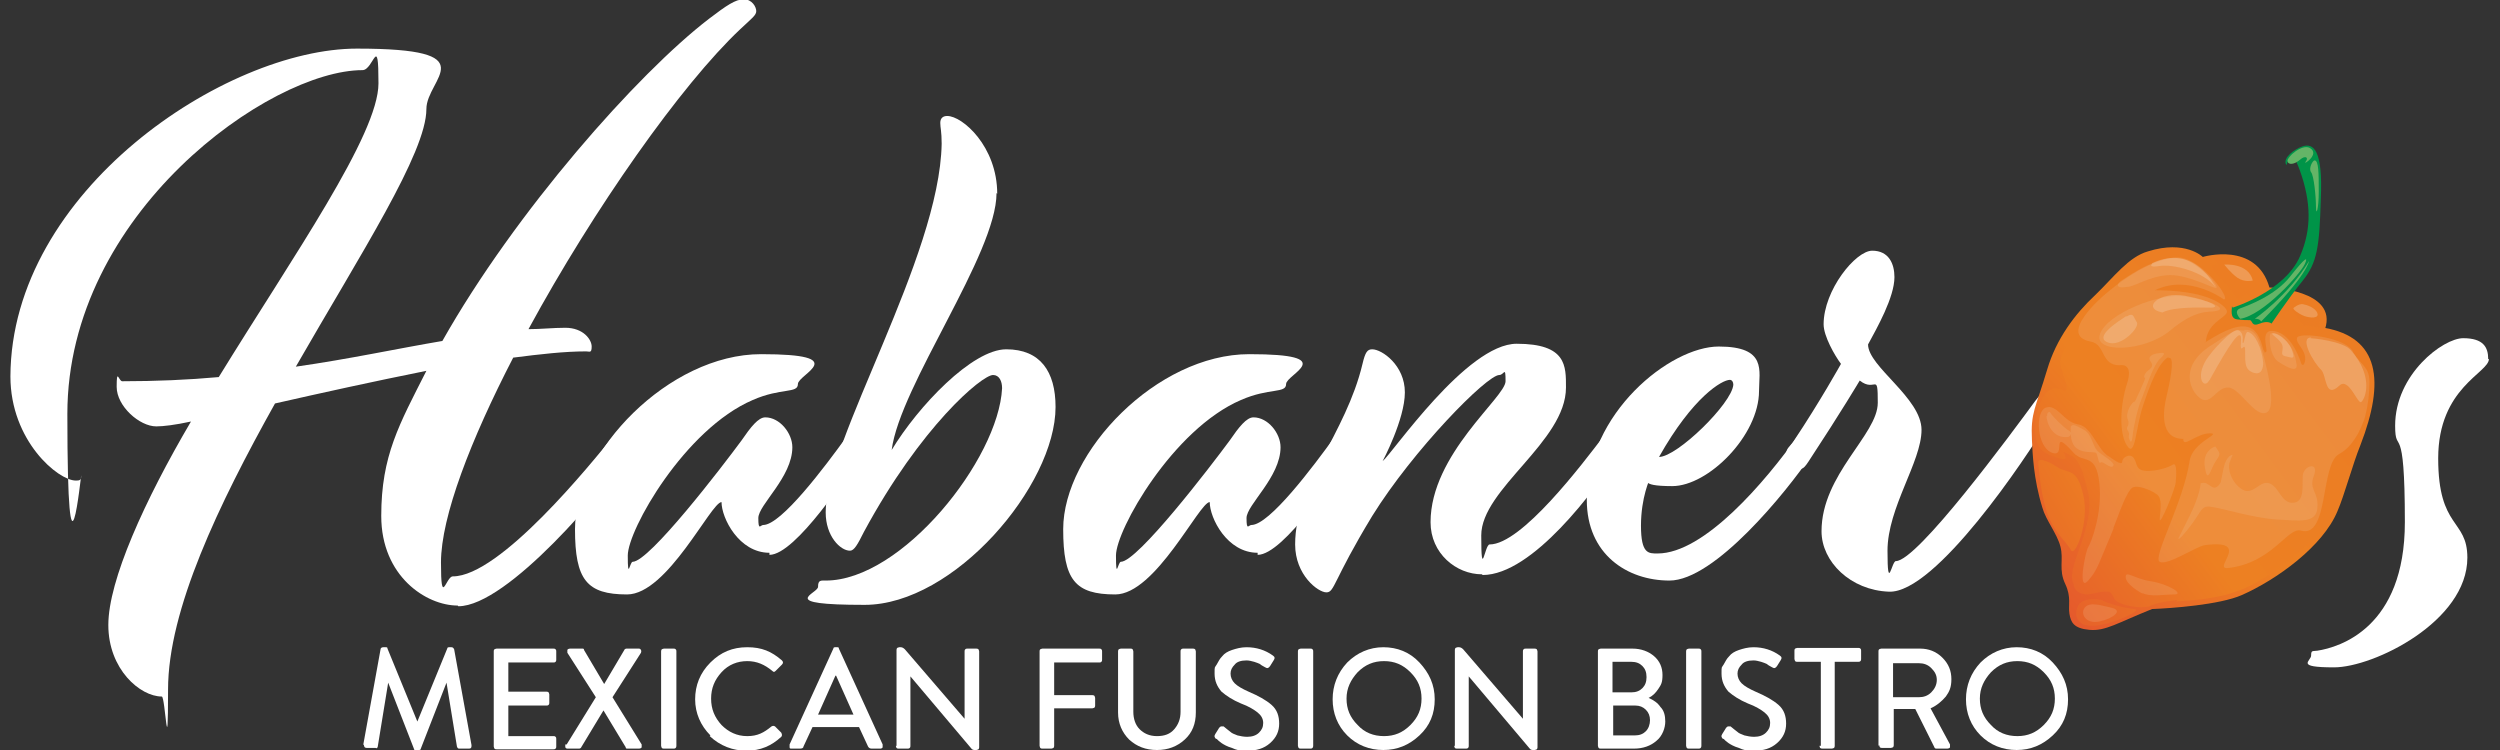 <?xml version="1.0" encoding="UTF-8"?>
<svg xmlns="http://www.w3.org/2000/svg" xmlns:xlink="http://www.w3.org/1999/xlink" version="1.1" viewBox="0 0 360 108">
  <rect x="0" y="0" width="360" height="108" fill="#333333" stroke="none"/>
  <defs>
    <style>
      .cls-1 {
        fill: #64b467;
      }

      .cls-2 {
        fill: url(#Degradado_sin_nombre_89-3);
      }

      .cls-3 {
        fill: url(#Degradado_sin_nombre_89-6);
      }

      .cls-4 {
        fill: url(#Degradado_sin_nombre_89-5);
      }

      .cls-5 {
        fill: url(#Degradado_sin_nombre_89-2);
      }

      .cls-6 {
        fill: url(#Degradado_sin_nombre_89-4);
      }

      .cls-7 {
        fill: #fff;
      }

      .cls-8 {
        fill: url(#Degradado_sin_nombre_89);
      }

      .cls-9 {
        fill: #009448;
      }

      .cls-10 {
        opacity: .4;
      }

      .cls-10, .cls-11 {
        fill: #f3c79e;
      }

      .cls-11 {
        opacity: .2;
      }
    </style>
    <linearGradient id="Degradado_sin_nombre_89" data-name="Degradado sin nombre 89" x1="342" y1="37.2" x2="292.7" y2="83.9" gradientUnits="userSpaceOnUse">
      <stop offset="0" stop-color="#eb7b23"></stop>
      <stop offset=".3" stop-color="#ec7e23"></stop>
      <stop offset=".6" stop-color="#ed8022"></stop>
      <stop offset="1" stop-color="#e5592c"></stop>
    </linearGradient>
    <linearGradient id="Degradado_sin_nombre_89-2" data-name="Degradado sin nombre 89" x1="341.3" y1="42.9" x2="286.9" y2="83.4" xlink:href="#Degradado_sin_nombre_89"></linearGradient>
    <linearGradient id="Degradado_sin_nombre_89-3" data-name="Degradado sin nombre 89" x1="332.9" y1="31.5" x2="278.4" y2="72" xlink:href="#Degradado_sin_nombre_89"></linearGradient>
    <linearGradient id="Degradado_sin_nombre_89-4" data-name="Degradado sin nombre 89" x1="339.5" y1="40.3" x2="285" y2="80.9" xlink:href="#Degradado_sin_nombre_89"></linearGradient>
    <linearGradient id="Degradado_sin_nombre_89-5" data-name="Degradado sin nombre 89" x1="349.2" y1="53.5" x2="294.7" y2="94" xlink:href="#Degradado_sin_nombre_89"></linearGradient>
    <linearGradient id="Degradado_sin_nombre_89-6" data-name="Degradado sin nombre 89" x1="336.1" y1="49.5" x2="281" y2="81.5" xlink:href="#Degradado_sin_nombre_89"></linearGradient>
  </defs>
  <g>
    <g id="Layer_1">
      <g>
        <path class="cls-7" d="M65.9,87.2c-4.5,0-11-4.2-11-12.9s2.6-13.2,6.5-20.9c-7.5,1.5-15.2,3.2-21.8,4.7-8.1,14.5-15.4,29.7-15.4,41.2s-.4,1-.9,1c-3.1,0-7.7-3.9-7.7-10.3s5.2-17.9,11.9-29.3c-2.3.5-4,.7-5,.7-2.4,0-5.7-2.9-5.7-5.7s.3-.8.8-.8c4.8,0,9.5-.2,13.9-.6,10.7-17.4,23-34.9,23-42.3s-.7-1.9-2.3-1.9c-13.3,0-42.5,20.6-42.5,49.5s2,8.2,2,8.9-.3.7-.8.7c-2.5,0-9.4-5.7-9.4-15C1.6,27.5,32.5,7,51.4,7s10,4.3,10,8.7c0,6.3-9.5,20.9-18.8,37.1,7.7-1.1,14.6-2.6,21.1-3.7,10.5-18.6,28.1-38.5,38.4-46.4,2.5-1.9,3.8-2.8,5-2.8s1.8,1.1,1.8,1.7-.6,1-2.3,2.6c-8.5,8-21.1,25.9-30.5,43.2,1.8,0,3.5-.2,5.3-.2,2.6,0,3.8,1.7,3.8,2.7s-.3.7-.8.7c-3.1,0-6.6.4-10.5.9-6.1,11.8-10.4,22.9-10.4,29.5s.7,2,1.7,2c6.8,0,19.9-16.2,23.2-20.3.4-.5.6-.8.9-.8.9,0,1.7,1.1,1.7,1.8s-.3,1.2-.8,2c-2.8,4.5-17.1,21.6-24.2,21.6Z"></path>
        <path class="cls-7" d="M110.8,79.6c-4.4,0-6.9-5-6.9-7.3-1.5,0-7.8,13.3-13.6,13.3s-7.5-2.1-7.5-9.4c0-11.1,13.5-25.2,26.8-25.2s5.3,2.9,5.3,4.3-2.4.5-6.5,2.3c-9.8,4.2-18,18.7-18,22.4s.3.9.7.9c2.4,0,12.9-13.7,15.7-17.5,1.3-1.9,2.4-3.3,3.4-3.3,2.1,0,3.9,2.3,3.9,4.3,0,4.3-4.9,8.3-4.9,10.2s.3,1,.7,1c2.6,0,8.9-8.4,12-12.7.4-.5.6-.8.9-.8.9,0,1.7,1.1,1.7,1.8s-.3,1.2-.8,2c-1.4,2.1-9.1,14-12.9,14Z"></path>
        <path class="cls-7" d="M143.5,27.8c0,8.8-13.9,27.7-15.1,37,3.8-6.3,11.6-14.5,16.5-14.5s7.1,3.2,7.1,8.3c0,11.3-14.6,28.5-27.5,28.5s-6.7-1.6-6.7-2.6.4-.9,1.1-.9c11,0,24.9-17.5,25.4-27.7,0-1-.4-1.9-1.3-1.9-1.6,0-10.4,7.4-18.6,22.6-.9,1.8-1.4,2.7-2,2.7-1.4,0-3.5-2.1-3.5-5.5,0-10.4,16.4-36.7,16.7-53.1,0-1.8-.2-2.3-.2-3s.4-1,1-1c2.2,0,7.2,4.4,7.2,11.2Z"></path>
        <path class="cls-7" d="M181.1,79.6c-4.4,0-6.9-5-6.9-7.3-1.5,0-7.8,13.3-13.6,13.3s-7.5-2.1-7.5-9.4c0-11.1,13.5-25.2,26.8-25.2s5.3,2.9,5.3,4.3-2.4.5-6.5,2.3c-9.8,4.2-18,18.7-18,22.4s.3.9.7.9c2.4,0,12.9-13.7,15.7-17.5,1.3-1.9,2.4-3.3,3.4-3.3,2.1,0,3.9,2.3,3.9,4.3,0,4.3-4.9,8.3-4.9,10.2s.3,1,.7,1c2.6,0,8.9-8.4,12-12.7.4-.5.6-.8.9-.8.9,0,1.7,1.1,1.7,1.8s-.3,1.2-.8,2c-1.4,2.1-9.1,14-12.9,14Z"></path>
        <path class="cls-7" d="M213.4,82.7c-3.7,0-7.4-3-7.4-7.5,0-9.8,10.8-18,10.8-20.3s-.2-.9-.9-.9c-1.8,0-12.4,10.8-18.3,20.3-5.7,9.4-5.4,11-6.6,11s-4.5-2.5-4.5-6.9c0-8.7,7.3-15.9,9.7-26,.4-1.7.7-2.1,1.4-2.1,1.4,0,4.7,2.3,4.7,6.2s-3.2,9.9-3.2,9.9c1.4-1.1,12.1-16.9,19.3-16.9s7.1,3.2,7.1,6.3c0,7.8-12.2,14.6-12.2,21.3s.5,1.3,1.2,1.3c4.6,0,13.3-11.5,16.5-15.7.4-.5.6-.8.9-.8.9,0,1.7,1.1,1.7,1.8s-.3,1.2-.8,2c-3,4.7-12.1,17.1-19.3,17.1Z"></path>
        <path class="cls-7" d="M240.4,83.6c-6.1,0-11.9-3.8-11.9-11.6,0-12.5,12-22.1,19-22.1s5.8,3.5,5.8,6.4c0,6.4-7.3,13.7-12.5,13.7s-3.2-1.1-3.2-1.1c0,0-1.3,2.7-1.3,6.8s1.1,4,2.4,4c6.7,0,15.5-10.3,20.3-17.1.4-.5.6-.8.9-.8.9,0,1.7,1.1,1.7,1.8s-.3,1.2-.8,2c-3.6,5.3-13.9,18-20.4,18ZM238.9,65.8c2.6,0,10.5-7.7,10.7-10.4,0-.4-.2-.7-.5-.7-1.1,0-5.3,2.4-10.2,11.1Z"></path>
        <path class="cls-7" d="M259.2,67.4c-.5,0-2-.9-2-1.9s.5-1.1,1.1-2c3.8-5.7,6.8-11.1,6.8-11.1-.9-1.2-2.5-4-2.5-5.7,0-4.9,4.6-10.6,7-10.6s3.2,1.9,3.2,3.8c0,2.9-2.5,7.3-3.8,9.7,0,3.2,7.7,7.7,7.7,12.3s-4.9,11.2-4.9,17.4.6,1.5,1.2,1.5c3.1,0,16.5-18.2,20.1-23.1.4-.5.6-.8.9-.8.9,0,1.7,1.1,1.7,1.8s-.3,1.2-.8,2c-3.1,5.2-16.2,24.8-22.9,24.5-5.5-.2-9.7-4.3-9.7-8.7,0-8.2,8.1-13.9,8.1-18.5s-.3-1.4-2.6-3.2c0,0-2.6,4.4-7.4,11.7-.4.6-.7,1-1.1,1Z"></path>
        <path class="cls-7" d="M358.4,51.7c0,2-7.3,4.1-7.3,14.3s4.2,8.7,4.2,14.3c0,9.2-13.5,15.8-19.2,15.8s-3.3-.9-3.3-1.7.2-.6.9-.7c3.2-.5,12.6-3.3,12.6-18.5s-1.4-9.4-1.4-13.9c0-7.4,6.9-12.6,9.8-12.6s3.6,1.3,3.6,3Z"></path>
        <g>
          <path class="cls-7" d="M52.3,107.3l2.5-13.8c0-.2.2-.3.4-.3h.3c.2,0,.3,0,.3.2l4.3,10.5h0l4.3-10.5c0-.2.2-.2.3-.2h.3c.2,0,.3.1.4.3l2.5,13.8c0,.3,0,.5-.4.5h-1.3c-.2,0-.3,0-.4-.3l-1.5-9.2h0l-3.7,9.5c0,.2-.2.2-.3.2h-.4c-.2,0-.3,0-.3-.2l-3.7-9.5h0l-1.5,9.2c0,0,0,.1-.1.2s-.2,0-.2,0h-1.3c-.3,0-.4-.2-.4-.5Z"></path>
          <path class="cls-7" d="M71.1,107.4v-13.6c0-.1,0-.2.1-.3,0,0,.2-.1.3-.1h8.2c.1,0,.2,0,.3.1s.1.2.1.3v1.2c0,.1,0,.2-.1.3s-.2.1-.3.1h-6.5v4.2h5.5c0,0,.2,0,.3.1,0,0,.1.2.1.3v1.2c0,.1,0,.2-.1.3s-.2.1-.3.1h-5.5v4.4h6.5c.1,0,.2,0,.3.1s.1.2.1.3v1.1c0,.1,0,.2-.1.3s-.2.1-.3.1h-8.2c-.1,0-.2,0-.3-.1,0,0-.1-.2-.1-.3Z"></path>
          <path class="cls-7" d="M81.6,107.2l4.2-6.8-4.1-6.4c0-.1,0-.3,0-.4s.2-.2.4-.2h1.7c.2,0,.3,0,.3.2l2.9,4.9h0l2.9-4.9c0-.1.2-.2.3-.2h1.7c.2,0,.3,0,.4.2s0,.3,0,.4l-4.1,6.4,4.2,6.8c0,.1,0,.3,0,.4,0,.1-.2.2-.4.2h-1.6c-.2,0-.3,0-.3-.2l-3.2-5.3h0l-3.2,5.3c0,.1-.2.2-.3.2h-1.6c-.2,0-.3,0-.4-.2,0-.1,0-.3,0-.4Z"></path>
          <path class="cls-7" d="M95.2,107.4v-13.6c0,0,0-.2.1-.3,0,0,.2-.1.3-.1h1.4c.1,0,.2,0,.3.1s.1.2.1.3v13.6c0,0,0,.2-.1.3s-.2.1-.3.1h-1.4c-.1,0-.2,0-.3-.1,0,0-.1-.2-.1-.3Z"></path>
          <path class="cls-7" d="M102.3,105.9c-1.4-1.4-2.2-3.2-2.2-5.2s.7-3.8,2.2-5.3,3.2-2.2,5.3-2.2,3.5.6,5,1.9c.2.2.2.4,0,.6l-.9.9c-.2.2-.3.2-.5,0-1.1-.9-2.2-1.4-3.6-1.4s-2.7.5-3.7,1.6-1.5,2.3-1.5,3.8.5,2.7,1.5,3.8c1,1,2.2,1.6,3.7,1.6s2.4-.5,3.5-1.4c.2-.1.3-.1.5,0l.9.9c0,0,.1.2.1.3,0,.1,0,.2-.1.3-1.4,1.3-3,2-5,2s-3.8-.7-5.3-2.1Z"></path>
          <path class="cls-7" d="M114,107.8c-.2,0-.3,0-.3-.2,0-.1,0-.2,0-.4l6.3-13.8c0-.2.2-.2.3-.2h.2c.2,0,.3,0,.3.2l6.3,13.8c0,.1,0,.3,0,.4,0,.1-.2.2-.3.2h-1.3c-.2,0-.4-.1-.5-.3l-1.3-2.8h-6.7l-1.3,2.8c0,.2-.2.3-.5.3h-1.3ZM117.8,102.9h5.1l-2.5-5.6h-.1l-2.5,5.6Z"></path>
          <path class="cls-7" d="M129.1,107.4v-13.8c0,0,0-.2.1-.3,0,0,.2-.1.3-.1h.2c.2,0,.4.1.6.3l8.6,10h0v-9.7c0-.1,0-.2.1-.3s.2-.1.3-.1h1.3c0,0,.2,0,.3.1,0,0,.1.2.1.3v13.8c0,0,0,.2-.1.3,0,0-.2.1-.3.1h-.2c-.2,0-.4,0-.6-.3l-8.7-10.3h0v10c0,.1,0,.2-.1.3s-.2.1-.3.1h-1.3c-.1,0-.2,0-.3-.1,0,0-.1-.2-.1-.3Z"></path>
          <path class="cls-7" d="M149.7,107.4v-13.6c0-.1,0-.2.1-.3,0,0,.2-.1.3-.1h8.2c.1,0,.2,0,.3.1s.1.2.1.3v1.2c0,.1,0,.2-.1.3s-.2.1-.3.1h-6.5v4.7h5.5c0,0,.2,0,.3.1,0,0,.1.2.1.3v1.1c0,0,0,.2-.1.3,0,0-.2.1-.3.1h-5.5v5.4c0,0,0,.2-.1.3,0,0-.2.1-.3.1h-1.3c-.1,0-.2,0-.3-.1,0,0-.1-.2-.1-.3Z"></path>
          <path class="cls-7" d="M161,102.6v-8.8c0,0,0-.2.1-.3,0,0,.2-.1.3-.1h1.4c.1,0,.2,0,.3.1,0,0,.1.2.1.3v8.7c0,1,.3,1.9.9,2.5.6.6,1.4,1,2.5,1s1.9-.3,2.5-1,.9-1.5.9-2.5v-8.7c0-.1,0-.2.1-.3s.2-.1.3-.1h1.4c0,0,.2,0,.3.1,0,0,.1.2.1.3v8.8c0,1.6-.5,2.9-1.6,3.9-1.1,1-2.4,1.5-4,1.5s-2.9-.5-4-1.5c-1-1-1.6-2.3-1.6-3.9Z"></path>
          <path class="cls-7" d="M175.1,106.4c-.2-.2-.3-.4-.1-.7l.5-.8c0-.1.2-.2.3-.3.1,0,.3,0,.4,0,.4.3.7.6,1,.8.2.2.5.3,1,.5.4.1.9.2,1.4.2.7,0,1.3-.2,1.7-.6.4-.4.6-.8.6-1.4s-.3-1.1-.8-1.5c-.5-.4-1.3-.9-2.4-1.3-1.2-.5-2.1-1.1-2.8-1.7-.6-.7-1-1.5-1-2.6s0-.8.3-1.3.4-.8.8-1.2c.3-.4.8-.7,1.4-.9.6-.2,1.3-.4,2.1-.4,1.4,0,2.7.4,3.8,1.2.3.2.3.4.1.7l-.5.8c-.2.3-.4.4-.7.2-.4-.2-.7-.4-.8-.5-.2-.1-.5-.2-.8-.3-.4-.1-.7-.2-1.1-.2-.8,0-1.4.2-1.7.6-.4.4-.6.8-.6,1.3s.2,1,.6,1.4c.4.4,1.1.8,2,1.2,1.4.6,2.5,1.2,3.3,1.9.8.7,1.1,1.6,1.1,2.7s-.4,2-1.3,2.8c-.9.8-2,1.1-3.3,1.1s-1.5-.1-2.2-.4c-.7-.2-1.2-.5-1.5-.7-.3-.2-.5-.4-.7-.6Z"></path>
          <path class="cls-7" d="M186.9,107.4v-13.6c0,0,0-.2.1-.3,0,0,.2-.1.3-.1h1.4c.1,0,.2,0,.3.1s.1.2.1.3v13.6c0,0,0,.2-.1.3s-.2.1-.3.1h-1.4c-.1,0-.2,0-.3-.1,0,0-.1-.2-.1-.3Z"></path>
          <path class="cls-7" d="M194,105.9c-1.4-1.4-2.1-3.2-2.1-5.2s.7-3.8,2.1-5.3c1.4-1.4,3.2-2.2,5.2-2.2s3.8.7,5.2,2.2,2.2,3.2,2.2,5.3-.7,3.8-2.2,5.2-3.2,2.1-5.2,2.1-3.8-.7-5.2-2.1ZM195.5,96.8c-1,1.1-1.6,2.3-1.6,3.8s.5,2.7,1.6,3.8c1,1.1,2.3,1.6,3.8,1.6s2.7-.5,3.8-1.6,1.6-2.3,1.6-3.8-.5-2.7-1.6-3.8-2.3-1.6-3.8-1.6-2.7.5-3.8,1.6Z"></path>
          <path class="cls-7" d="M209.5,107.4v-13.8c0,0,0-.2.1-.3,0,0,.2-.1.3-.1h.2c.2,0,.4.1.6.3l8.6,10h0v-9.7c0-.1,0-.2.1-.3s.2-.1.3-.1h1.3c0,0,.2,0,.3.1,0,0,.1.2.1.3v13.8c0,0,0,.2-.1.3,0,0-.2.1-.3.1h-.2c-.2,0-.4,0-.6-.3l-8.7-10.3h0v10c0,.1,0,.2-.1.3s-.2.1-.3.1h-1.3c-.1,0-.2,0-.3-.1,0,0-.1-.2-.1-.3Z"></path>
          <path class="cls-7" d="M237.4,100.5h0c.7.3,1.3.7,1.7,1.3.5.5.7,1.2.7,2.1s-.4,2.1-1.3,2.8c-.8.7-1.9,1.1-3.2,1.1h-4.8c-.1,0-.2,0-.3-.1,0,0-.1-.2-.1-.3v-13.6c0-.1,0-.2.1-.3,0,0,.2-.1.3-.1h4.6c1.2,0,2.3.4,3.1,1.1.8.7,1.2,1.6,1.2,2.7s-.2,1.4-.6,2-.8,1-1.4,1.3ZM232.2,105.9h3.2c.7,0,1.2-.2,1.6-.6.4-.4.6-1,.6-1.6s-.2-1.1-.6-1.5c-.4-.4-.9-.6-1.5-.6h-3.2v4.4ZM232.2,99.7h2.7c.7,0,1.2-.2,1.6-.6.4-.4.6-.9.6-1.6s-.2-1.2-.6-1.6c-.4-.4-.9-.6-1.6-.6h-2.7v4.3Z"></path>
          <path class="cls-7" d="M242.8,107.4v-13.6c0,0,0-.2.1-.3,0,0,.2-.1.3-.1h1.4c.1,0,.2,0,.3.1s.1.2.1.3v13.6c0,0,0,.2-.1.3s-.2.1-.3.1h-1.4c-.1,0-.2,0-.3-.1,0,0-.1-.2-.1-.3Z"></path>
          <path class="cls-7" d="M248.1,106.4c-.2-.2-.3-.4-.1-.7l.5-.8c0-.1.2-.2.3-.3.1,0,.3,0,.4,0,.4.3.7.6,1,.8.2.2.5.3,1,.5.4.1.9.2,1.4.2.7,0,1.3-.2,1.7-.6.4-.4.6-.8.6-1.4s-.3-1.1-.8-1.5c-.5-.4-1.3-.9-2.4-1.3-1.2-.5-2.1-1.1-2.8-1.7-.6-.7-1-1.5-1-2.6s0-.8.3-1.3.4-.8.8-1.2c.3-.4.8-.7,1.4-.9.6-.2,1.3-.4,2.1-.4,1.4,0,2.7.4,3.8,1.2.3.2.3.4.1.7l-.5.8c-.2.3-.4.4-.7.2-.4-.2-.7-.4-.8-.5-.2-.1-.5-.2-.8-.3-.4-.1-.7-.2-1.1-.2-.8,0-1.4.2-1.7.6-.4.4-.6.8-.6,1.3s.2,1,.6,1.4c.4.4,1.1.8,2,1.2,1.4.6,2.5,1.2,3.3,1.9.8.7,1.1,1.6,1.1,2.7s-.4,2-1.3,2.8c-.9.8-2,1.1-3.3,1.1s-1.5-.1-2.2-.4c-.7-.2-1.2-.5-1.5-.7-.3-.2-.5-.4-.7-.6Z"></path>
          <path class="cls-7" d="M262.2,107.4v-12.1h-3.4c-.1,0-.2,0-.3-.1,0,0-.1-.2-.1-.3v-1.2c0-.1,0-.2.1-.3,0,0,.2-.1.3-.1h8.8c.1,0,.2,0,.3.1s.1.2.1.3v1.2c0,.1,0,.2-.1.3s-.2.1-.3.1h-3.4v12.1c0,0,0,.2-.1.3,0,0-.2.1-.3.1h-1.4c0,0-.2,0-.3-.1,0,0-.1-.2-.1-.3Z"></path>
          <path class="cls-7" d="M270.5,107.4v-13.6c0-.1,0-.2.1-.3,0,0,.2-.1.3-.1h5.6c1.2,0,2.3.4,3.2,1.3.9.9,1.3,1.9,1.3,3.1s-.3,1.8-.8,2.5c-.6.7-1.3,1.3-2.2,1.7l2.8,5.2c0,.1,0,.3,0,.4s-.2.2-.4.2h-1.5c-.2,0-.3,0-.4-.3l-2.7-5.4h-3.1v5.2c0,0,0,.2-.1.3,0,0-.2.1-.3.1h-1.3c-.1,0-.2,0-.3-.1,0,0-.1-.2-.1-.3ZM272.6,100.4h3.7c.7,0,1.3-.2,1.8-.7.5-.5.8-1.1.8-1.8s-.3-1.2-.8-1.7c-.5-.5-1.1-.7-1.8-.7h-3.7v5Z"></path>
          <path class="cls-7" d="M285.2,105.9c-1.4-1.4-2.1-3.2-2.1-5.2s.7-3.8,2.1-5.3c1.4-1.4,3.2-2.2,5.2-2.2s3.8.7,5.2,2.2,2.2,3.2,2.2,5.3-.7,3.8-2.2,5.2-3.2,2.1-5.2,2.1-3.8-.7-5.2-2.1ZM286.7,96.8c-1,1.1-1.6,2.3-1.6,3.8s.5,2.7,1.6,3.8c1,1.1,2.3,1.6,3.8,1.6s2.7-.5,3.8-1.6,1.6-2.3,1.6-3.8-.5-2.7-1.6-3.8-2.3-1.6-3.8-1.6-2.7.5-3.8,1.6Z"></path>
        </g>
        <g>
          <path class="cls-8" d="M334.7,47.2h0c7.9,1.4,8.8,7.6,5.2,16.9-1.1,2.7-2.3,7.2-3.3,9.5-2.1,5.1-8.8,9.9-13.8,12.1-3.2,1.4-10.2,1.9-12.9,2-5,2-6.7,3.2-9,3s-2.7-1.1-2.9-2.3.3-2.4-.6-4.3c-1-2.1-.2-3.5-.7-5.4-.5-1.9-2.1-3.8-2.6-5.6-1.3-4.2-1.4-7.8-1.5-9.7-.2-4.1.5-4.5,2.2-10.2,1.3-4.4,4-8,6.9-10.7,2.7-2.6,4.8-5.5,7.6-6.3,5.4-1.7,7.9.8,7.9.8,0,0,7.7-2.3,9.6,4.4h0s9.9.3,8,6Z"></path>
          <path class="cls-5" d="M313.4,86.6c3-.2,6.9-.4,10.7-2.3s8-5.7,10.9-8.4c.7-.7.8-1.7,1.4-2.4.7-2.5,2-7,2.9-9.7,2.8-7.7,2-8.8-.4-13-.8-2.2-7.7-3-8.1-2.2s1.5,1.9,1.1,3.5c-.2.8-.5.3-.5.3,0,0-1.2-4.2-3.8-4.7-2.4-.5-.9,2.8-1.3,3s-.1-.1-.3-.2-.4-2.6-2-3.3-4,.6-5.8,1.7-.4.3-.5.2,0-.3,0-.4c.6-2.7,3.5-3.1,2.9-4.1s-3.3-2.8-10.3-2.8c4.9-2.4,9.9,1.3,9.9,1.3,1.2.2-2.8-5.6-6.2-6s-5.9,1.2-10.1,4.6c-3.3,2.7-5.8,5.7-7.2,10.1-.4,1.2,2.2,5.3.1,4.3-2.9-1.3-4.3,4.9-3.6,7.2.5,1.8,1.5,2.1,3.3,2.7s.4-1,.7-.9c1.7.7,2.4,1,3.5,5.9,1.1,4.9-3.4,10.9-2.1,13.1,0,0,0,1.4,1.9,1.5.7,0,2-.5,3-.4.7,0,.8,1,1.2,1.3.8.7,3.5,1.2,4.9.8-.2,0,1-.6,3.9-.9Z"></path>
          <path class="cls-11" d="M312.2,51.6c.9-.5.6,2-.2,5.4-.5,2-1.1,6.2,2.4,6.2-.1,1.4,1.9-.8,3.8-.8s-2.5,1.2-2.9,4c-.9,6-5.4,13.9-4.3,14.5s5.2-2.2,6.5-2.4c6.9-.9,1,3.5,3.3,3.3,6.4-.7,8.6-5.9,10.5-5.4,4.1,1.2,2.8-9.5,5.5-11,2.7-1.4,3.8-5.5,3.8-5.5.4-1.6.6-3.3.6-4.9,0-2.2-1.3-2.5-2.3-4.2-.8-2.2-7.7-3-8.1-2.2s1.5,1.9,1.1,3.5c-.2.8-.5.3-.5.3,0,0-1.2-4.2-3.8-4.7-2.4-.5-.9,2.8-1.3,3s-.1-.1-.3-.2-.4-2.6-2-3.3-4,.6-5.8,1.7-.4.3-.5.2,0-.3,0-.4c.6-2.7,3.5-3.1,2.9-4.1s-3.3-2.8-10.3-2.8c4.9-2.4,9.9,1.3,9.9,1.3,1.2.2-2.8-5.5-6.2-6-2-.3-6.4,1.4-11,5.4,0,0-6.9,5.8-1.9,6.7,2.1.4,1.4,3.4,4.1,3.4,0,0,2.1-.5,1.1,2.6-1,3.1-1.2,7.2,0,9s1.2-2.5,2.3-5.8,2.3-6.3,3.7-7Z"></path>
          <path class="cls-2" d="M319.1,38.1c2.1-.2,4.1-.1,5.2,1.7,1.1,1.8-1.7,3.3-2.2,3.2-1.6-2.8-4.9-4.7-3-4.9Z"></path>
          <path class="cls-6" d="M329.4,45.2c.2-.3,1.5-1.4,2.2-1.4,1.2.2,2.7,1,2.4,3.4,0,0-1.4-.3-3.3-.5,0,0-1.9-.5-1.3-1.5Z"></path>
          <path class="cls-9" d="M321.5,44.3s7.5-2.3,9.7-7.4c1.7-3.9,1.6-7.8,0-12.3s-1.8-.4-2-.9c-.5-1,1.2-2.2,2.3-2.6,1.7-.6,3,.6,2.7,7.5-.2,6.9-.5,9.2-2.6,11.8s-4.5,6.2-4.5,6.2c0,0-.5-.5-1.7,0s-1-.4-1.4-.5c-.6,0-.9,0-1.8-.1s-.9-.8-.8-1.9Z"></path>
          <path class="cls-10" d="M320.3,38.1s3.5-.3,4.1,2.3c0,0-1.2.3-2.2-.4s-1.9-1.9-1.9-1.9Z"></path>
          <path class="cls-10" d="M330.2,44.4c0,0,.8-.7,1.4-.6s1.8.5,2.1,1.3-1.1.7-1.9.4-1.7-1-1.5-1.1Z"></path>
          <path class="cls-10" d="M332.7,48.7c.3,0,4.6.4,5.8,1.7,3.5,4,2,7.2,1.5,7.5s-1.8-3.6-3.1-2.4c-2.2,2.1-1.8-1.5-2.7-2.3s-3.2-4.6-1.4-4.6Z"></path>
          <path class="cls-1" d="M332.6,21.3c-1.1-.6-3.3,1.3-3.2,1.9s1,.5,1.8-.2c.8-.7,1.3-.3.8.3s2.2-1.1.6-2Z"></path>
          <path class="cls-1" d="M333.3,23.1c-.3,0-.9,1.2-.5,1.7s.7,3.5.7,5c0,1.4.4.4.4-2.2,0-2.6,0-4.5-.6-4.5Z"></path>
          <path class="cls-1" d="M331.9,38c-.6,1.4-6,7.4-9.3,7.9,0,0-1.1-1.1,0-1.5,1.1-.4,5-1.8,7.2-4.6,2.2-2.8,2.6-2.9,2.1-1.8Z"></path>
          <path class="cls-1" d="M324.7,45.9s4.8-3.3,7.8-8.3c0,0-.2,2-6.9,8.7,0,0-.1-.4-.9-.4Z"></path>
          <path class="cls-11" d="M319,44.8c-1,.2-2.8-.3-6.5,2.8s-11.1,3.3-10.1.5c1-2.9,8.6-6,12.3-5.4,3.7.6,6.3,1.8,4.3,2.1Z"></path>
          <path class="cls-10" d="M318.3,44.3c-.7,0-5.3-.2-6.9.7-3.1-.6-.5-3.1,3.3-2.4,3.7.7,5.3,1.7,3.6,1.7Z"></path>
          <path class="cls-11" d="M306.5,41.3c1.3-.2,4-2.1,7.1-1.6,3.1.5,5.8,2.3,5.6,1.6s-1.5-2.1-3.7-3.5c-3.6-2.3-9.7,2.5-10,2.6s-1.4,1.3.9.9Z"></path>
          <path class="cls-10" d="M309.9,38s-.7.6,1.1.3c1.9-.3,6.3.8,8,3,0,0-3-6.3-9.1-3.4Z"></path>
          <path class="cls-11" d="M323.2,47.6c-1.5,0-.3-.8-4.9,2.2-4.6,3-2.9,6.6-1.4,7.6,1.5,1,2.3-1.7,4-1.6s3.8,4.4,5.5,3.6c1.7-.9-.4-8.1-.9-9.7s-1.1-2.3-2.3-2.2Z"></path>
          <path class="cls-10" d="M318.1,54.8c-.7,1.3-2-.4-.4-3,.6-1,3.8-4.7,4.7-4.2s.4,1.8.6,1.8.3-1.7.7-1.6c1,.2,2,2.3,2.2,4.4,0,0,.1,1.9-1.3,1.5s-1.3-1.5-1.3-3.2c0-1.6-.8,1-.6-1.4s-1.8.7-4.5,5.6Z"></path>
          <path class="cls-11" d="M327,48c-.3,0-.3,3.2,1.1,4.1s2.8,1.6,2.6.3c-.2-1.2-.5-2.2-1.5-3.3s-1.6-1.2-2.2-1.1Z"></path>
          <path class="cls-10" d="M327.4,48c.4,0,1.9.7,2.6,2.3.6,1.6.1,1.2-.9,1s0-1-.6-1.9-1.8-1.4-1.1-1.4Z"></path>
          <path class="cls-11" d="M304.4,76c-2.3,5.4-2.3,6-3.7,7.6-1.6,1.8-.4-4.2,0-4.8s2.1-4.9,1.6-9.3c-.5-4.4-2.3-2.7-3.7-4.3-3.5-3.9-.9.8-3.1,0s-2.5-5.9-.9-6.5c1.6-.6,2.6,2.1,4.6,2.4,2.1.3,2.8,3.8,4.6,4.7,0,0,1.8,1.4,1.8.7s1.2-1.3,1.7-.5.2,1.7,1.7,1.8,3.3-.5,3.9-.9.5,1.6.4,2.6-2.4,6.6-2.3,5.2.4-2.9-.4-3.5-2.7-1.4-3.5-1-2.1,4.1-2.1,4.1l-.7,1.8Z"></path>
          <path class="cls-11" d="M308.6,85.5c-.5-.2-2.5-1.4-2.5-2.4s1.1.2,3.6.6c2.6.4,4.9,1.9,3.4,1.9s-3.4.4-4.6-.2Z"></path>
          <path class="cls-11" d="M294.7,59.9c0,1,.9,3.4,3.2,3,0,0,.7-.5,0-.9s-2.4-2.1-2.6-2.5-.6,0-.5.4Z"></path>
          <path class="cls-11" d="M298.2,61.5s-.3,2.3.9,3.1,2.6.3,2.8.7.3,1.6.6,1.3,1.4,1,1.8.5-1.6-1.5-2.3-2.2c-.7-.8-.8-2.4-1.9-3s-1.6-.9-1.9-.5Z"></path>
          <path class="cls-11" d="M319,64.3s-1.9.5-1.5,3c.4,2.5.8.3,1.5-.8s.9-1,0-2.2Z"></path>
          <path class="cls-11" d="M316.9,69.5s0,1.6-1.6,4.8l-1.6,3.2s-.2.7,1.6-1.6,1.6-3.2,3.2-2.9c1.6.2,6,1.6,9.3,1.8s5.8.6,5.9-1.7c.2-2.3-1.3-2.6-.5-4.6.8-2.1-1.5-1.5-1.6,0s.3,3.8-1.4,3.9c-1.7.1-2-2.3-3.4-2.8s-2.3,1.8-3.9.9c-1.6-1-2.2-3-1.8-4l.4-1s-.9,0-1.3,1.9l-.4,2s-.5,1.2-1.3.7-.9-.7-1.6-.5Z"></path>
          <path class="cls-4" d="M302.9,86.5c-1.1-.4-2.9-.3-3.5.5s-.9,2.9,1.5,3.1c2.4.2,6.6-1.8,6.7-2.2s-1.5,0-4.8-1.4Z"></path>
          <path class="cls-11" d="M304,87.5c-1.4-.3-3.1-.9-3.8,0s.2,2.4,2.1,2,3.6-1.6,1.7-2Z"></path>
          <path class="cls-3" d="M293.5,66.4s.2,4,1.2,7.2c1,3.1,2.9,4.4,3.5,5.6s2.7-4,1.8-7.9c-.9-4-2.2-3.1-3.5-3.9-3-1.9-3-.9-3-.9Z"></path>
          <path class="cls-10" d="M306.2,45.5c-1.2.8-4.7,3-2.7,3.8,1.9.8,4.7-2.2,4.2-2.9-.5-.7-.4-1.5-1.5-.8Z"></path>
          <path class="cls-11" d="M307.4,57.8c-.4.1-1.4,1.6-1,2.6s-.4,1,0,1.6,0,.6.2,1.2.4.6.5-.5.7-3.9,1.3-5.3,1.6-4.8,2.7-5.8.2-.8-.5-.7-1.3.5-1,1,.6.8-.2,1.4-.7,1.2-.5,1.1-1.5,3.5-1.5,3.5Z"></path>
        </g>
      </g>
    </g>
  </g>
</svg>

